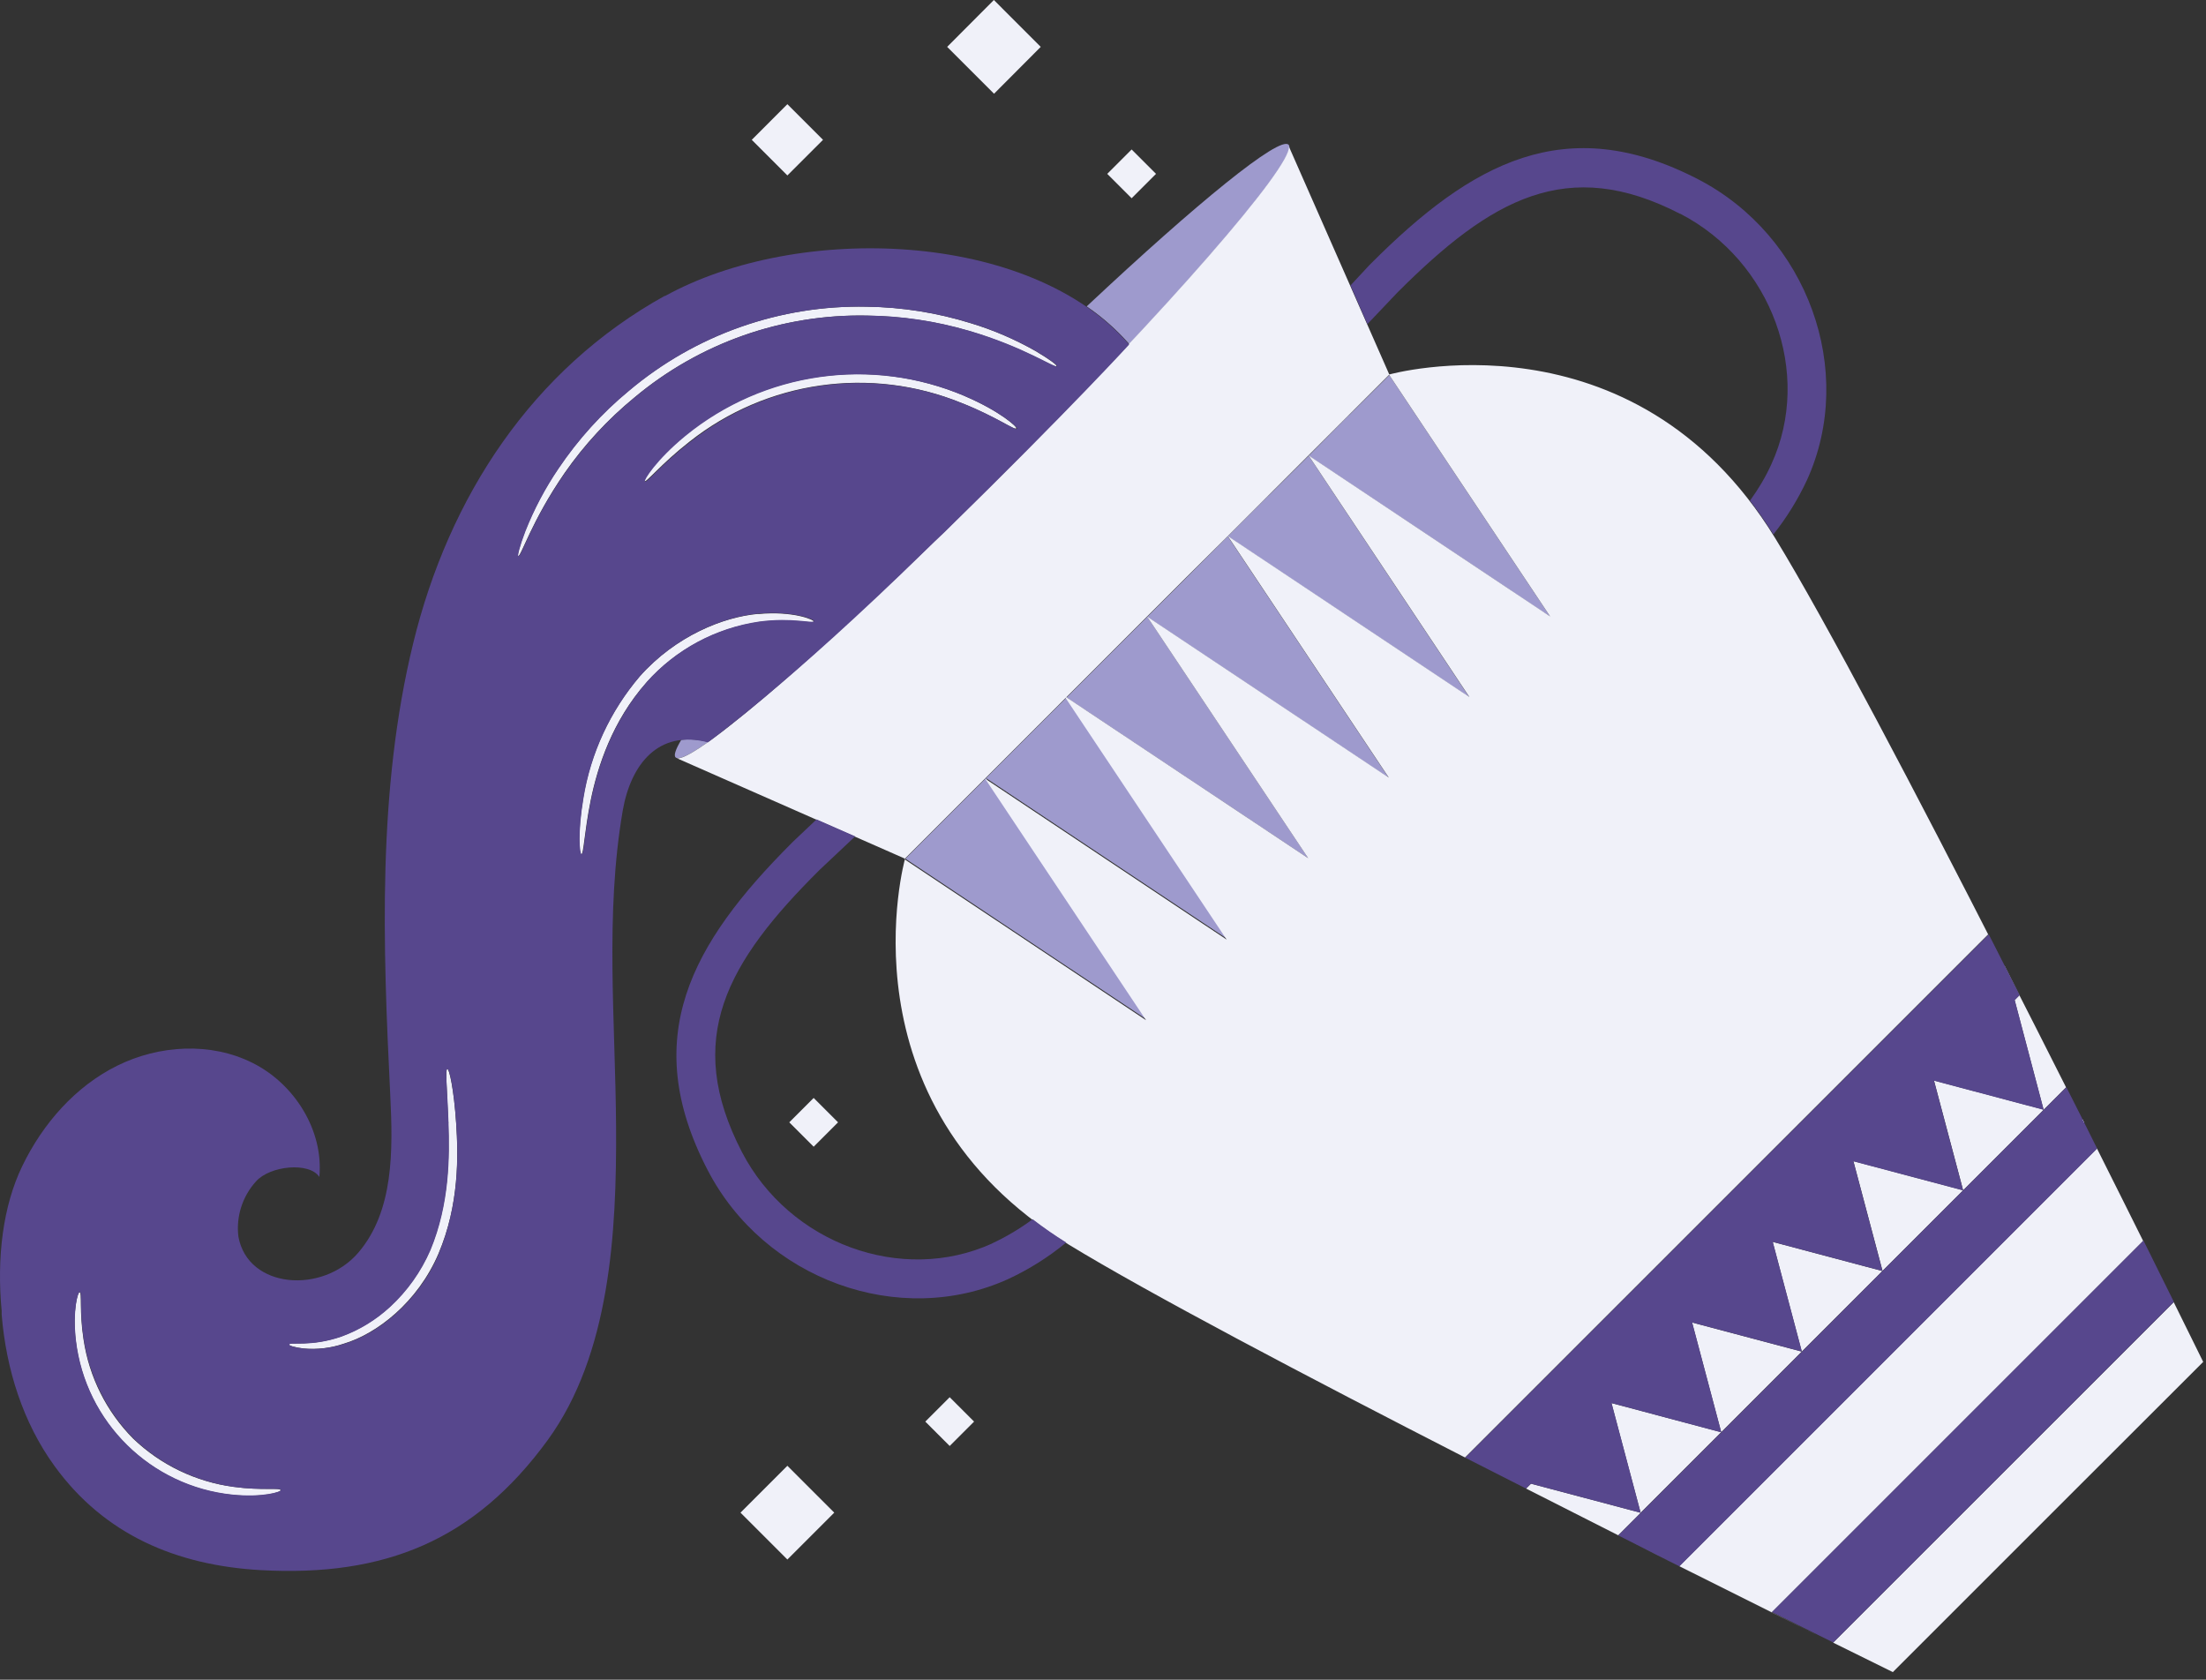 <svg width="109" height="83" viewBox="0 0 109 83" fill="none" xmlns="http://www.w3.org/2000/svg">
<rect x="0" y="0" width="109" height="83" fill="#333333" stroke="none"/>
<path d="M53.694 15.14C59.155 10.016 63.224 6.698 63.67 7.152C64.116 7.606 60.853 11.604 55.799 17.003C55.181 16.299 54.476 15.672 53.694 15.14ZM33.664 36.555C33.382 37.025 33.281 37.33 33.382 37.424C33.531 37.572 34.094 37.299 34.986 36.665C34.564 36.547 34.118 36.508 33.68 36.555H33.672H33.664ZM46.73 40.436L44.735 42.431L56.675 50.389L48.718 38.449L46.722 40.444L46.73 40.436ZM50.713 36.454L48.718 38.449L60.657 46.406L52.7 34.466L50.705 36.462L50.713 36.454ZM54.695 32.471L52.7 34.466L64.648 42.416L56.691 30.476L54.695 32.471ZM58.678 28.489L56.683 30.484L68.623 38.441L60.665 26.501L58.67 28.496L58.678 28.489ZM62.66 24.506L60.665 26.501L72.605 34.459L64.663 22.519L62.66 24.514V24.506ZM66.643 20.523L64.663 22.519L76.603 30.476L68.646 18.536L66.643 20.531V20.523Z" fill="#9E9ACD"/>
<path d="M82.885 77.335C82.189 76.982 81.469 76.623 80.734 76.247C81.469 76.623 82.189 76.99 82.885 77.335ZM75.405 73.555C76.962 74.346 78.488 75.12 79.959 75.864L81.07 74.752L75.648 73.313L75.405 73.555ZM87.548 79.666L105.896 61.318L106.694 62.922C105.669 60.865 104.347 58.212 102.868 55.262C103.119 55.763 103.369 56.264 103.611 56.749L82.971 77.389C85.624 78.719 87.963 79.885 89.77 80.785L87.548 79.682V79.666ZM99.042 47.704L99.785 49.175L99.543 49.418L100.975 54.84L102.086 53.729C101.116 51.796 100.083 49.77 99.034 47.712L99.042 47.704ZM83.605 65.348L85.045 70.77L89.027 66.787L83.605 65.348ZM87.588 61.365L89.027 66.787L93.01 62.805L87.588 61.365ZM95.56 53.392L97 58.815L100.983 54.832L95.56 53.392ZM91.578 57.375L93.017 62.797L97 58.815L91.578 57.375ZM107.406 64.346L90.576 81.168C92.431 82.084 93.526 82.624 93.526 82.624L101.194 74.956L108.862 67.296C108.862 67.296 108.322 66.193 107.406 64.346ZM72.393 72.022C64.584 68.024 56.697 63.877 52.793 61.49C41.339 54.472 44.719 42.431 44.719 42.431L33.452 37.47C34.453 37.619 41.511 31.469 49.593 23.379C57.683 15.296 63.833 8.231 63.684 7.237L68.645 18.504C68.645 18.504 80.686 15.132 87.705 26.579C90.24 30.718 94.762 39.348 98.972 47.61C98.729 47.133 98.487 46.648 98.236 46.171L72.377 72.03L72.393 72.022ZM52.699 34.458L64.639 42.407L56.682 30.468L68.622 38.425L60.664 26.485L72.604 34.442L64.655 22.502L76.594 30.46L68.637 18.52L66.642 20.515L64.647 22.51L62.652 24.505L60.657 26.501L58.654 28.488L56.658 30.483L54.663 32.478L52.668 34.474L50.673 36.469L48.678 38.464L46.682 40.459L44.687 42.454L56.627 50.411L48.67 38.472L60.61 46.429L52.652 34.489L52.699 34.458ZM79.622 69.33L81.062 74.752L85.045 70.77L79.622 69.33ZM11.528 73.469C9.674 73.219 7.937 72.39 6.583 71.091C5.261 69.761 4.4 68.039 4.127 66.185C3.908 64.769 4.064 63.869 3.931 63.853C3.845 63.83 3.571 64.745 3.743 66.248C4.22 70.285 7.436 73.454 11.481 73.868C12.976 74.017 13.891 73.728 13.868 73.641C13.852 73.493 12.952 73.665 11.536 73.469H11.528ZM51.166 17.346C50.149 16.767 49.077 16.306 47.958 15.969C46.299 15.453 44.578 15.179 42.833 15.155C38.538 15.062 34.352 16.54 31.065 19.31C29.727 20.413 28.554 21.712 27.584 23.152C26.926 24.114 26.379 25.155 25.948 26.242C25.651 27.017 25.557 27.463 25.596 27.479C25.737 27.533 26.246 25.765 27.897 23.371C28.867 21.978 30.025 20.726 31.339 19.647C34.555 16.955 38.631 15.515 42.825 15.594C44.523 15.617 46.205 15.867 47.833 16.337C50.618 17.159 52.12 18.223 52.199 18.09C52.245 18.05 51.878 17.769 51.166 17.346ZM37.466 30.334C35.752 30.483 33.381 31.422 31.605 33.425C30.142 35.139 29.172 37.228 28.812 39.458C28.53 41.155 28.624 42.219 28.718 42.219C28.843 42.219 28.859 41.171 29.188 39.536C29.524 37.893 30.244 35.639 31.934 33.73C33.381 32.103 35.353 31.047 37.505 30.733C39.156 30.514 40.173 30.851 40.204 30.71C40.243 30.64 39.21 30.178 37.466 30.342V30.334ZM47.668 19.568C43.052 17.597 37.724 18.356 33.835 21.524C32.38 22.721 31.762 23.731 31.832 23.778C31.934 23.864 32.63 22.948 34.07 21.822C37.88 18.809 43.013 18.074 47.512 19.913C49.21 20.585 50.125 21.274 50.211 21.165C50.274 21.102 49.405 20.312 47.66 19.568H47.668ZM22.146 55.497C22.201 57.125 22.208 59.464 21.254 61.764C20.792 62.828 20.111 63.783 19.259 64.573C18.562 65.215 17.749 65.708 16.864 66.036C15.339 66.568 14.29 66.287 14.275 66.435C14.275 66.482 14.517 66.576 14.987 66.631C15.659 66.694 16.34 66.615 16.982 66.396C18.617 65.911 20.636 64.354 21.669 61.937C22.693 59.519 22.646 57.125 22.537 55.474C22.427 53.823 22.193 52.798 22.099 52.813C22.005 52.829 22.083 53.862 22.154 55.505H22.146V55.497ZM40.666 6.909L38.905 5.148L37.145 6.909L38.905 8.669L40.666 6.909ZM41.221 74.745L38.905 72.429L36.589 74.745L38.905 77.061L41.221 74.745ZM51.424 2.316L49.108 0L46.8 2.316L49.116 4.632L51.424 2.316ZM48.13 70.246L46.925 69.041L45.72 70.246L46.925 71.451L48.13 70.246ZM41.409 55.458L40.204 54.253L38.999 55.458L40.204 56.663L41.409 55.458ZM57.12 8.591L55.915 7.386L54.71 8.591L55.915 9.796L57.12 8.591Z" fill="#F0F1F9"/>
<path d="M102.096 53.729L100.985 54.84L97.002 58.822L93.02 62.805L89.037 66.795L85.055 70.778L81.072 74.76L79.961 75.871C81.002 76.396 82.011 76.904 82.981 77.397L103.621 56.757C103.136 55.771 102.628 54.762 102.104 53.729H102.096Z" fill="#57478D"/>
<path d="M105.902 61.31L87.555 79.658L90.583 81.16L107.413 64.33C106.99 63.477 106.481 62.453 105.91 61.302L105.902 61.31Z" fill="#57478D"/>
<path d="M49.023 61.444C44.547 63.478 39.008 61.444 36.66 56.929C33.766 51.343 35.886 47.563 40.51 42.971L42.255 41.328L40.346 40.49L39.18 41.593L39.102 41.672C34.157 46.624 31.567 51.272 34.963 57.813C37.764 63.227 44.438 65.653 49.829 63.196C50.854 62.719 51.808 62.116 52.684 61.397C52.09 61.029 51.542 60.645 51.026 60.246C50.4 60.708 49.735 61.107 49.031 61.436L49.023 61.444Z" fill="#57478D"/>
<path d="M83.024 10.562C87.547 12.902 89.573 18.457 87.531 22.924C87.242 23.566 86.882 24.168 86.467 24.74C86.866 25.256 87.249 25.811 87.625 26.406C88.282 25.577 88.838 24.677 89.284 23.722C91.733 18.332 89.315 11.658 83.901 8.856C77.352 5.469 72.704 8.051 67.744 13.019L67.665 13.097L66.727 14.107L67.564 16.016L69.05 14.451C73.674 9.827 77.438 7.683 83.024 10.57V10.562Z" fill="#57478D"/>
<path d="M85.05 70.77L83.611 65.348L89.033 66.787L87.593 61.365L93.015 62.805L91.576 57.383L96.998 58.822L95.558 53.4L100.98 54.84L99.549 49.417L99.791 49.175L98.265 46.17L72.398 72.029C73.408 72.546 74.409 73.055 75.403 73.555L75.645 73.313L81.068 74.752L79.628 69.33L85.05 70.778V70.77Z" fill="#57478D"/>
<path d="M32.851 14.616C26.302 18.247 22.179 24.537 20.411 31.806C18.642 39.075 18.916 46.664 19.284 54.136C19.417 56.844 19.464 59.84 17.704 61.898C15.943 63.956 12.258 63.69 11.781 61.116C11.655 60.122 11.976 59.12 12.649 58.377C13.345 57.595 15.294 57.407 15.779 58.158C15.998 55.858 14.55 53.557 12.485 52.525C10.419 51.484 7.869 51.633 5.795 52.658C3.722 53.683 2.118 55.521 1.108 57.603C0.138 59.598 -0.167 62.156 0.083 64.785C0.083 64.801 0.083 64.817 0.083 64.84V64.965C0.302 67.649 1.132 70.293 2.697 72.445C5.153 75.833 8.714 77.351 12.892 77.586C19.018 77.922 23.447 76.115 27.061 71.162C30.136 66.937 30.473 60.928 30.441 55.701C30.41 50.475 29.886 45.201 30.77 40.053C31.169 37.768 32.53 36.039 34.979 36.681C34.979 36.681 38.884 33.895 45.738 27.19C46.035 26.9 46.34 26.603 46.645 26.321C52.967 20.132 55.792 17.026 55.792 17.026C50.902 11.361 39.4 11.009 32.851 14.632V14.616ZM11.491 73.853C7.446 73.439 4.23 70.27 3.753 66.233C3.581 64.738 3.855 63.823 3.941 63.839C4.074 63.854 3.917 64.754 4.136 66.17C4.418 68.024 5.279 69.738 6.593 71.076C7.947 72.375 9.676 73.212 11.538 73.47C12.962 73.666 13.854 73.493 13.877 73.627C13.901 73.713 12.986 74.002 11.491 73.853ZM21.686 61.945C20.661 64.363 18.635 65.92 16.999 66.405C16.358 66.616 15.677 66.702 15.004 66.639C14.535 66.585 14.284 66.491 14.292 66.444C14.308 66.295 15.348 66.577 16.882 66.045C17.766 65.724 18.58 65.223 19.276 64.582C20.129 63.799 20.81 62.837 21.271 61.773C22.226 59.473 22.218 57.133 22.163 55.506C22.109 53.878 21.983 52.838 22.101 52.822C22.218 52.806 22.422 53.816 22.539 55.482C22.656 57.149 22.68 59.535 21.678 61.945H21.686ZM31.951 33.715C30.269 35.624 29.534 37.901 29.205 39.521C28.877 41.14 28.861 42.212 28.736 42.205C28.642 42.205 28.54 41.14 28.83 39.443C29.189 37.213 30.16 35.131 31.623 33.41C33.399 31.415 35.762 30.468 37.483 30.32C39.205 30.171 40.261 30.617 40.222 30.687C40.19 30.828 39.173 30.492 37.522 30.711C35.371 31.024 33.399 32.08 31.951 33.707V33.715ZM47.545 19.929C43.046 18.09 37.913 18.818 34.103 21.838C32.656 22.957 31.967 23.872 31.865 23.794C31.795 23.747 32.413 22.738 33.868 21.541C37.757 18.364 43.085 17.613 47.702 19.585C49.431 20.328 50.315 21.126 50.252 21.189C50.174 21.29 49.251 20.602 47.553 19.929H47.545ZM47.858 16.338C46.231 15.86 44.548 15.61 42.851 15.594C38.657 15.508 34.565 16.948 31.349 19.647C30.035 20.727 28.884 21.979 27.914 23.372C26.255 25.766 25.755 27.534 25.614 27.479C25.567 27.464 25.669 27.018 25.966 26.243C26.396 25.156 26.944 24.123 27.601 23.153C28.571 21.713 29.745 20.414 31.083 19.311C34.369 16.541 38.555 15.062 42.851 15.156C44.587 15.18 46.309 15.454 47.975 15.97C49.094 16.306 50.166 16.776 51.183 17.347C51.895 17.762 52.255 18.051 52.232 18.09C52.154 18.223 50.651 17.151 47.866 16.338H47.858Z" fill="#57478D"/>
</svg>
